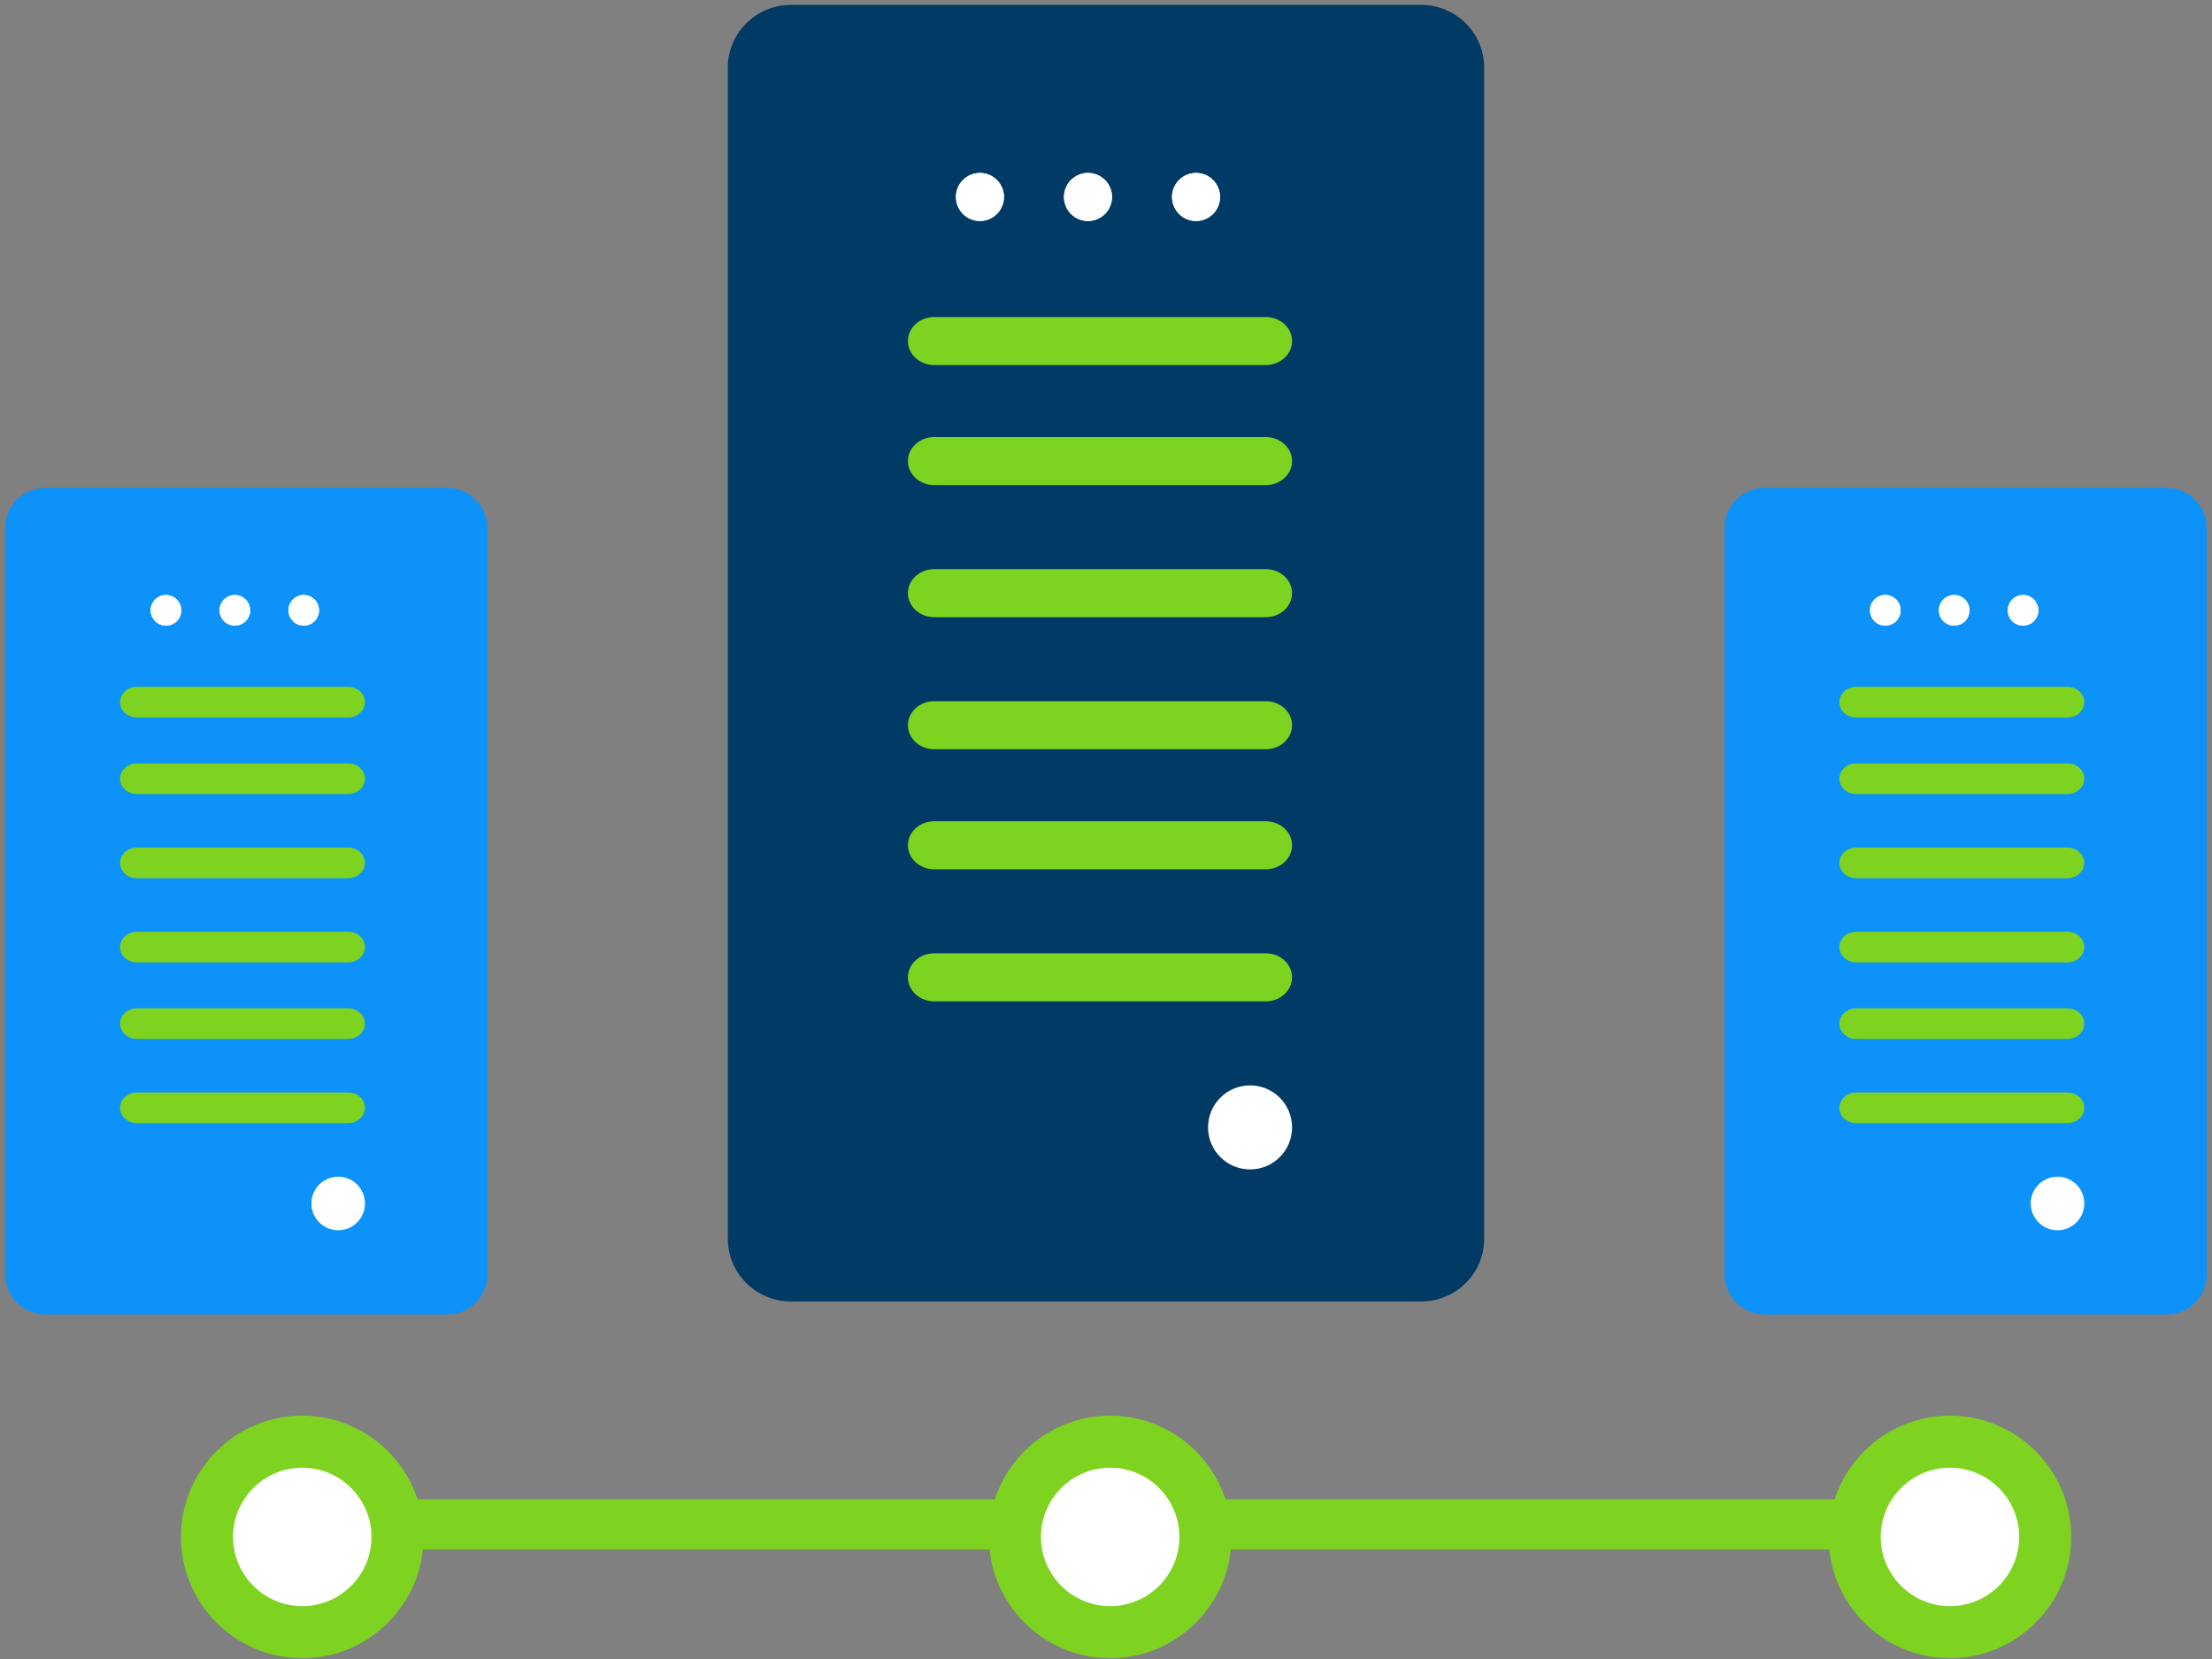 <svg xmlns="http://www.w3.org/2000/svg" xmlns:xlink="http://www.w3.org/1999/xlink" width="220" height="165" viewBox="0 0 220 165">
  <rect x="0" y="0" width="220" height="165" fill="#808080" stroke="none"/>
  <defs>
    <polygon id="loadbalancers-a" points="50.58 .421 .146 .421 .146 85.253 50.58 85.253"/>
    <polygon id="loadbalancers-b" points="50.58 .421 .146 .421 .146 85.253 50.58 85.253"/>
  </defs>
  <g fill="none" fill-rule="evenodd" transform="translate(-1)">
    <g transform="translate(0 47)">
      <path fill="#0C92F8" d="M5.519,83.731 C3.315,83.731 1.522,81.95 1.522,79.76 L1.522,5.493 C1.522,3.304 3.315,1.522 5.519,1.522 L45.481,1.522 C47.685,1.522 49.478,3.304 49.478,5.493 L49.478,79.76 C49.478,81.95 47.685,83.731 45.481,83.731 L5.519,83.731 Z"/>
      <path fill="#FFF" d="M37.299 72.694C37.299 74.165 36.107 75.358 34.635 75.358 33.163 75.358 31.97 74.165 31.97 72.694 31.97 71.223 33.163 70.03 34.635 70.03 36.107 70.03 37.299 71.223 37.299 72.694M19.03 13.701C19.03 14.543 18.349 15.224 17.507 15.224 16.666 15.224 15.985 14.543 15.985 13.701 15.985 12.86 16.666 12.179 17.507 12.179 18.349 12.179 19.03 12.86 19.03 13.701M25.881 13.701C25.881 14.543 25.199 15.224 24.358 15.224 23.517 15.224 22.836 14.543 22.836 13.701 22.836 12.86 23.517 12.179 24.358 12.179 25.199 12.179 25.881 12.86 25.881 13.701M32.731 13.701C32.731 14.543 32.05 15.224 31.209 15.224 30.368 15.224 29.687 14.543 29.687 13.701 29.687 12.86 30.368 12.179 31.209 12.179 32.05 12.179 32.731 12.86 32.731 13.701"/>
      <path fill="#FFF" d="M19.03 13.701C19.03 14.543 18.349 15.224 17.507 15.224 16.666 15.224 15.985 14.543 15.985 13.701 15.985 12.86 16.666 12.179 17.507 12.179 18.349 12.179 19.03 12.86 19.03 13.701M25.881 13.701C25.881 14.543 25.199 15.224 24.358 15.224 23.517 15.224 22.836 14.543 22.836 13.701 22.836 12.86 23.517 12.179 24.358 12.179 25.199 12.179 25.881 12.86 25.881 13.701M32.731 13.701C32.731 14.543 32.05 15.224 31.209 15.224 30.368 15.224 29.687 14.543 29.687 13.701 29.687 12.86 30.368 12.179 31.209 12.179 32.05 12.179 32.731 12.86 32.731 13.701"/>
      <path fill="#7ED321" d="M35.635 24.358L14.605 24.358C13.689 24.358 12.94 23.673 12.94 22.836 12.94 21.999 13.689 21.313 14.605 21.313L35.635 21.313C36.55 21.313 37.299 21.999 37.299 22.836 37.299 23.673 36.55 24.358 35.635 24.358M35.635 31.97L14.605 31.97C13.689 31.97 12.94 31.285 12.94 30.448 12.94 29.61 13.689 28.925 14.605 28.925L35.635 28.925C36.55 28.925 37.299 29.61 37.299 30.448 37.299 31.285 36.55 31.97 35.635 31.97M35.635 40.343L14.605 40.343C13.689 40.343 12.94 39.658 12.94 38.822 12.94 37.984 13.689 37.299 14.605 37.299L35.635 37.299C36.55 37.299 37.299 37.984 37.299 38.822 37.299 39.658 36.55 40.343 35.635 40.343M35.635 48.716L14.605 48.716C13.689 48.716 12.94 48.031 12.94 47.195 12.94 46.357 13.689 45.672 14.605 45.672L35.635 45.672C36.55 45.672 37.299 46.357 37.299 47.195 37.299 48.031 36.55 48.716 35.635 48.716M35.635 56.328L14.605 56.328C13.689 56.328 12.94 55.643 12.94 54.807 12.94 53.969 13.689 53.284 14.605 53.284L35.635 53.284C36.55 53.284 37.299 53.969 37.299 54.807 37.299 55.643 36.55 56.328 35.635 56.328M35.635 64.701L14.605 64.701C13.689 64.701 12.94 64.016 12.94 63.18 12.94 62.342 13.689 61.657 14.605 61.657L35.635 61.657C36.55 61.657 37.299 62.342 37.299 63.18 37.299 64.016 36.55 64.701 35.635 64.701"/>
    </g>
    <g transform="translate(73 .098)">
      <path fill="#013A64" d="M6.657,129.343 C3.201,129.343 0.388,126.549 0.388,123.114 L0.388,6.617 C0.388,3.183 3.201,0.388 6.657,0.388 L69.343,0.388 C72.799,0.388 75.612,3.183 75.612,6.617 L75.612,123.114 C75.612,126.549 72.799,129.343 69.343,129.343 L6.657,129.343 Z"/>
      <path fill="#FFF" d="M56.507 112.03C56.507 114.338 54.638 116.209 52.329 116.209 50.021 116.209 48.149 114.338 48.149 112.03 48.149 109.722 50.021 107.851 52.329 107.851 54.638 107.851 56.507 109.722 56.507 112.03M27.851 19.493C27.851 20.812 26.782 21.881 25.463 21.881 24.143 21.881 23.075 20.812 23.075 19.493 23.075 18.173 24.143 17.104 25.463 17.104 26.782 17.104 27.851 18.173 27.851 19.493M38.597 19.493C38.597 20.812 37.528 21.881 36.209 21.881 34.89 21.881 33.821 20.812 33.821 19.493 33.821 18.173 34.89 17.104 36.209 17.104 37.528 17.104 38.597 18.173 38.597 19.493M49.343 19.493C49.343 20.812 48.275 21.881 46.955 21.881 45.636 21.881 44.567 20.812 44.567 19.493 44.567 18.173 45.636 17.104 46.955 17.104 48.275 17.104 49.343 18.173 49.343 19.493"/>
      <path fill="#FFF" d="M27.851 19.493C27.851 20.812 26.782 21.881 25.463 21.881 24.143 21.881 23.075 20.812 23.075 19.493 23.075 18.173 24.143 17.104 25.463 17.104 26.782 17.104 27.851 18.173 27.851 19.493M38.597 19.493C38.597 20.812 37.528 21.881 36.209 21.881 34.89 21.881 33.821 20.812 33.821 19.493 33.821 18.173 34.89 17.104 36.209 17.104 37.528 17.104 38.597 18.173 38.597 19.493M49.343 19.493C49.343 20.812 48.275 21.881 46.955 21.881 45.636 21.881 44.567 20.812 44.567 19.493 44.567 18.173 45.636 17.104 46.955 17.104 48.275 17.104 49.343 18.173 49.343 19.493"/>
      <path fill="#7ED321" d="M53.898 36.209L20.91 36.209C19.473 36.209 18.299 35.134 18.299 33.822 18.299 32.508 19.473 31.433 20.91 31.433L53.898 31.433C55.333 31.433 56.507 32.508 56.507 33.822 56.507 35.134 55.333 36.209 53.898 36.209M53.898 48.149L20.91 48.149C19.473 48.149 18.299 47.075 18.299 45.762 18.299 44.448 19.473 43.373 20.91 43.373L53.898 43.373C55.333 43.373 56.507 44.448 56.507 45.762 56.507 47.075 55.333 48.149 53.898 48.149M53.898 61.284L20.91 61.284C19.473 61.284 18.299 60.209 18.299 58.896 18.299 57.582 19.473 56.507 20.91 56.507L53.898 56.507C55.333 56.507 56.507 57.582 56.507 58.896 56.507 60.209 55.333 61.284 53.898 61.284M53.898 74.418L20.91 74.418C19.473 74.418 18.299 73.343 18.299 72.031 18.299 70.716 19.473 69.642 20.91 69.642L53.898 69.642C55.333 69.642 56.507 70.716 56.507 72.031 56.507 73.343 55.333 74.418 53.898 74.418M53.898 86.358L20.91 86.358C19.473 86.358 18.299 85.284 18.299 83.971 18.299 82.657 19.473 81.582 20.91 81.582L53.898 81.582C55.333 81.582 56.507 82.657 56.507 83.971 56.507 85.284 55.333 86.358 53.898 86.358M53.898 99.493L20.91 99.493C19.473 99.493 18.299 98.418 18.299 97.105 18.299 95.791 19.473 94.716 20.91 94.716L53.898 94.716C55.333 94.716 56.507 95.791 56.507 97.105 56.507 98.418 55.333 99.493 53.898 99.493"/>
    </g>
    <g transform="translate(171 47)">
      <path fill="#0C92F8" d="M5.519,83.731 C3.315,83.731 1.522,81.95 1.522,79.76 L1.522,5.493 C1.522,3.304 3.315,1.522 5.519,1.522 L45.481,1.522 C47.685,1.522 49.478,3.304 49.478,5.493 L49.478,79.76 C49.478,81.95 47.685,83.731 45.481,83.731 L5.519,83.731 Z"/>
      <path fill="#FFF" d="M37.299 72.694C37.299 74.165 36.107 75.358 34.635 75.358 33.163 75.358 31.97 74.165 31.97 72.694 31.97 71.223 33.163 70.03 34.635 70.03 36.107 70.03 37.299 71.223 37.299 72.694M19.03 13.701C19.03 14.543 18.349 15.224 17.507 15.224 16.666 15.224 15.985 14.543 15.985 13.701 15.985 12.86 16.666 12.179 17.507 12.179 18.349 12.179 19.03 12.86 19.03 13.701M25.881 13.701C25.881 14.543 25.199 15.224 24.358 15.224 23.517 15.224 22.836 14.543 22.836 13.701 22.836 12.86 23.517 12.179 24.358 12.179 25.199 12.179 25.881 12.86 25.881 13.701M32.731 13.701C32.731 14.543 32.05 15.224 31.209 15.224 30.368 15.224 29.687 14.543 29.687 13.701 29.687 12.86 30.368 12.179 31.209 12.179 32.05 12.179 32.731 12.86 32.731 13.701"/>
      <path fill="#FFF" d="M19.03 13.701C19.03 14.543 18.349 15.224 17.507 15.224 16.666 15.224 15.985 14.543 15.985 13.701 15.985 12.86 16.666 12.179 17.507 12.179 18.349 12.179 19.03 12.86 19.03 13.701M25.881 13.701C25.881 14.543 25.199 15.224 24.358 15.224 23.517 15.224 22.836 14.543 22.836 13.701 22.836 12.86 23.517 12.179 24.358 12.179 25.199 12.179 25.881 12.86 25.881 13.701M32.731 13.701C32.731 14.543 32.05 15.224 31.209 15.224 30.368 15.224 29.687 14.543 29.687 13.701 29.687 12.86 30.368 12.179 31.209 12.179 32.05 12.179 32.731 12.86 32.731 13.701"/>
      <path fill="#7ED321" d="M35.635 24.358L14.605 24.358C13.689 24.358 12.94 23.673 12.94 22.836 12.94 21.999 13.689 21.313 14.605 21.313L35.635 21.313C36.55 21.313 37.299 21.999 37.299 22.836 37.299 23.673 36.55 24.358 35.635 24.358M35.635 31.97L14.605 31.97C13.689 31.97 12.94 31.285 12.94 30.448 12.94 29.61 13.689 28.925 14.605 28.925L35.635 28.925C36.55 28.925 37.299 29.61 37.299 30.448 37.299 31.285 36.55 31.97 35.635 31.97M35.635 40.343L14.605 40.343C13.689 40.343 12.94 39.658 12.94 38.822 12.94 37.984 13.689 37.299 14.605 37.299L35.635 37.299C36.55 37.299 37.299 37.984 37.299 38.822 37.299 39.658 36.55 40.343 35.635 40.343M35.635 48.716L14.605 48.716C13.689 48.716 12.94 48.031 12.94 47.195 12.94 46.357 13.689 45.672 14.605 45.672L35.635 45.672C36.55 45.672 37.299 46.357 37.299 47.195 37.299 48.031 36.55 48.716 35.635 48.716M35.635 56.328L14.605 56.328C13.689 56.328 12.94 55.643 12.94 54.807 12.94 53.969 13.689 53.284 14.605 53.284L35.635 53.284C36.55 53.284 37.299 53.969 37.299 54.807 37.299 55.643 36.55 56.328 35.635 56.328M35.635 64.701L14.605 64.701C13.689 64.701 12.94 64.016 12.94 63.18 12.94 62.342 13.689 61.657 14.605 61.657L35.635 61.657C36.55 61.657 37.299 62.342 37.299 63.18 37.299 64.016 36.55 64.701 35.635 64.701"/>
    </g>
    <g transform="translate(19 140)">
      <path fill="#7ED321" d="M165.382,14.106 L23.449,14.106 C21.985,14.106 20.796,12.988 20.796,11.611 C20.796,10.233 21.985,9.115 23.449,9.115 L165.382,9.115 C166.847,9.115 168.035,10.233 168.035,11.611 C168.035,12.988 166.847,14.106 165.382,14.106"/>
      <path fill="#FFF" d="M101.15,11.195 C101.15,16.479 96.867,20.761 91.583,20.761 C86.301,20.761 82.018,16.479 82.018,11.195 C82.018,5.911 86.301,1.628 91.583,1.628 C96.867,1.628 101.15,5.911 101.15,11.195"/>
      <path fill="#7ED321" d="M92.416,5.975 C88.621,5.975 85.532,9.064 85.532,12.86 C85.532,16.656 88.621,19.742 92.416,19.742 C96.211,19.742 99.3,16.656 99.3,12.86 C99.3,9.064 96.211,5.975 92.416,5.975 M92.416,24.92 C85.765,24.92 80.354,19.511 80.354,12.86 C80.354,6.208 85.765,0.796 92.416,0.796 C99.067,0.796 104.478,6.208 104.478,12.86 C104.478,19.511 99.067,24.92 92.416,24.92"/>
      <path fill="#FFF" d="M184.673,11.195 C184.673,16.479 180.389,20.761 175.105,20.761 C169.823,20.761 165.54,16.479 165.54,11.195 C165.54,5.911 169.823,1.628 175.105,1.628 C180.389,1.628 184.673,5.911 184.673,11.195"/>
      <path fill="#7ED321" d="M175.938,5.975 C172.143,5.975 169.054,9.064 169.054,12.86 C169.054,16.656 172.143,19.742 175.938,19.742 C179.733,19.742 182.822,16.656 182.822,12.86 C182.822,9.064 179.733,5.975 175.938,5.975 M175.938,24.92 C169.287,24.92 163.876,19.511 163.876,12.86 C163.876,6.208 169.287,0.796 175.938,0.796 C182.589,0.796 188,6.208 188,12.86 C188,19.511 182.589,24.92 175.938,24.92"/>
      <path fill="#FFF" d="M20.796,11.195 C20.796,16.479 16.513,20.761 11.229,20.761 C5.947,20.761 1.664,16.479 1.664,11.195 C1.664,5.911 5.947,1.628 11.229,1.628 C16.513,1.628 20.796,5.911 20.796,11.195"/>
      <path fill="#7ED321" d="M12.062,5.975 C8.267,5.975 5.178,9.064 5.178,12.86 C5.178,16.656 8.267,19.742 12.062,19.742 C15.857,19.742 18.946,16.656 18.946,12.86 C18.946,9.064 15.857,5.975 12.062,5.975 M12.062,24.92 C5.411,24.92 0,19.511 0,12.86 C0,6.208 5.411,0.796 12.062,0.796 C18.713,0.796 24.124,6.208 24.124,12.86 C24.124,19.511 18.713,24.92 12.062,24.92"/>
    </g>
  </g>
</svg>
